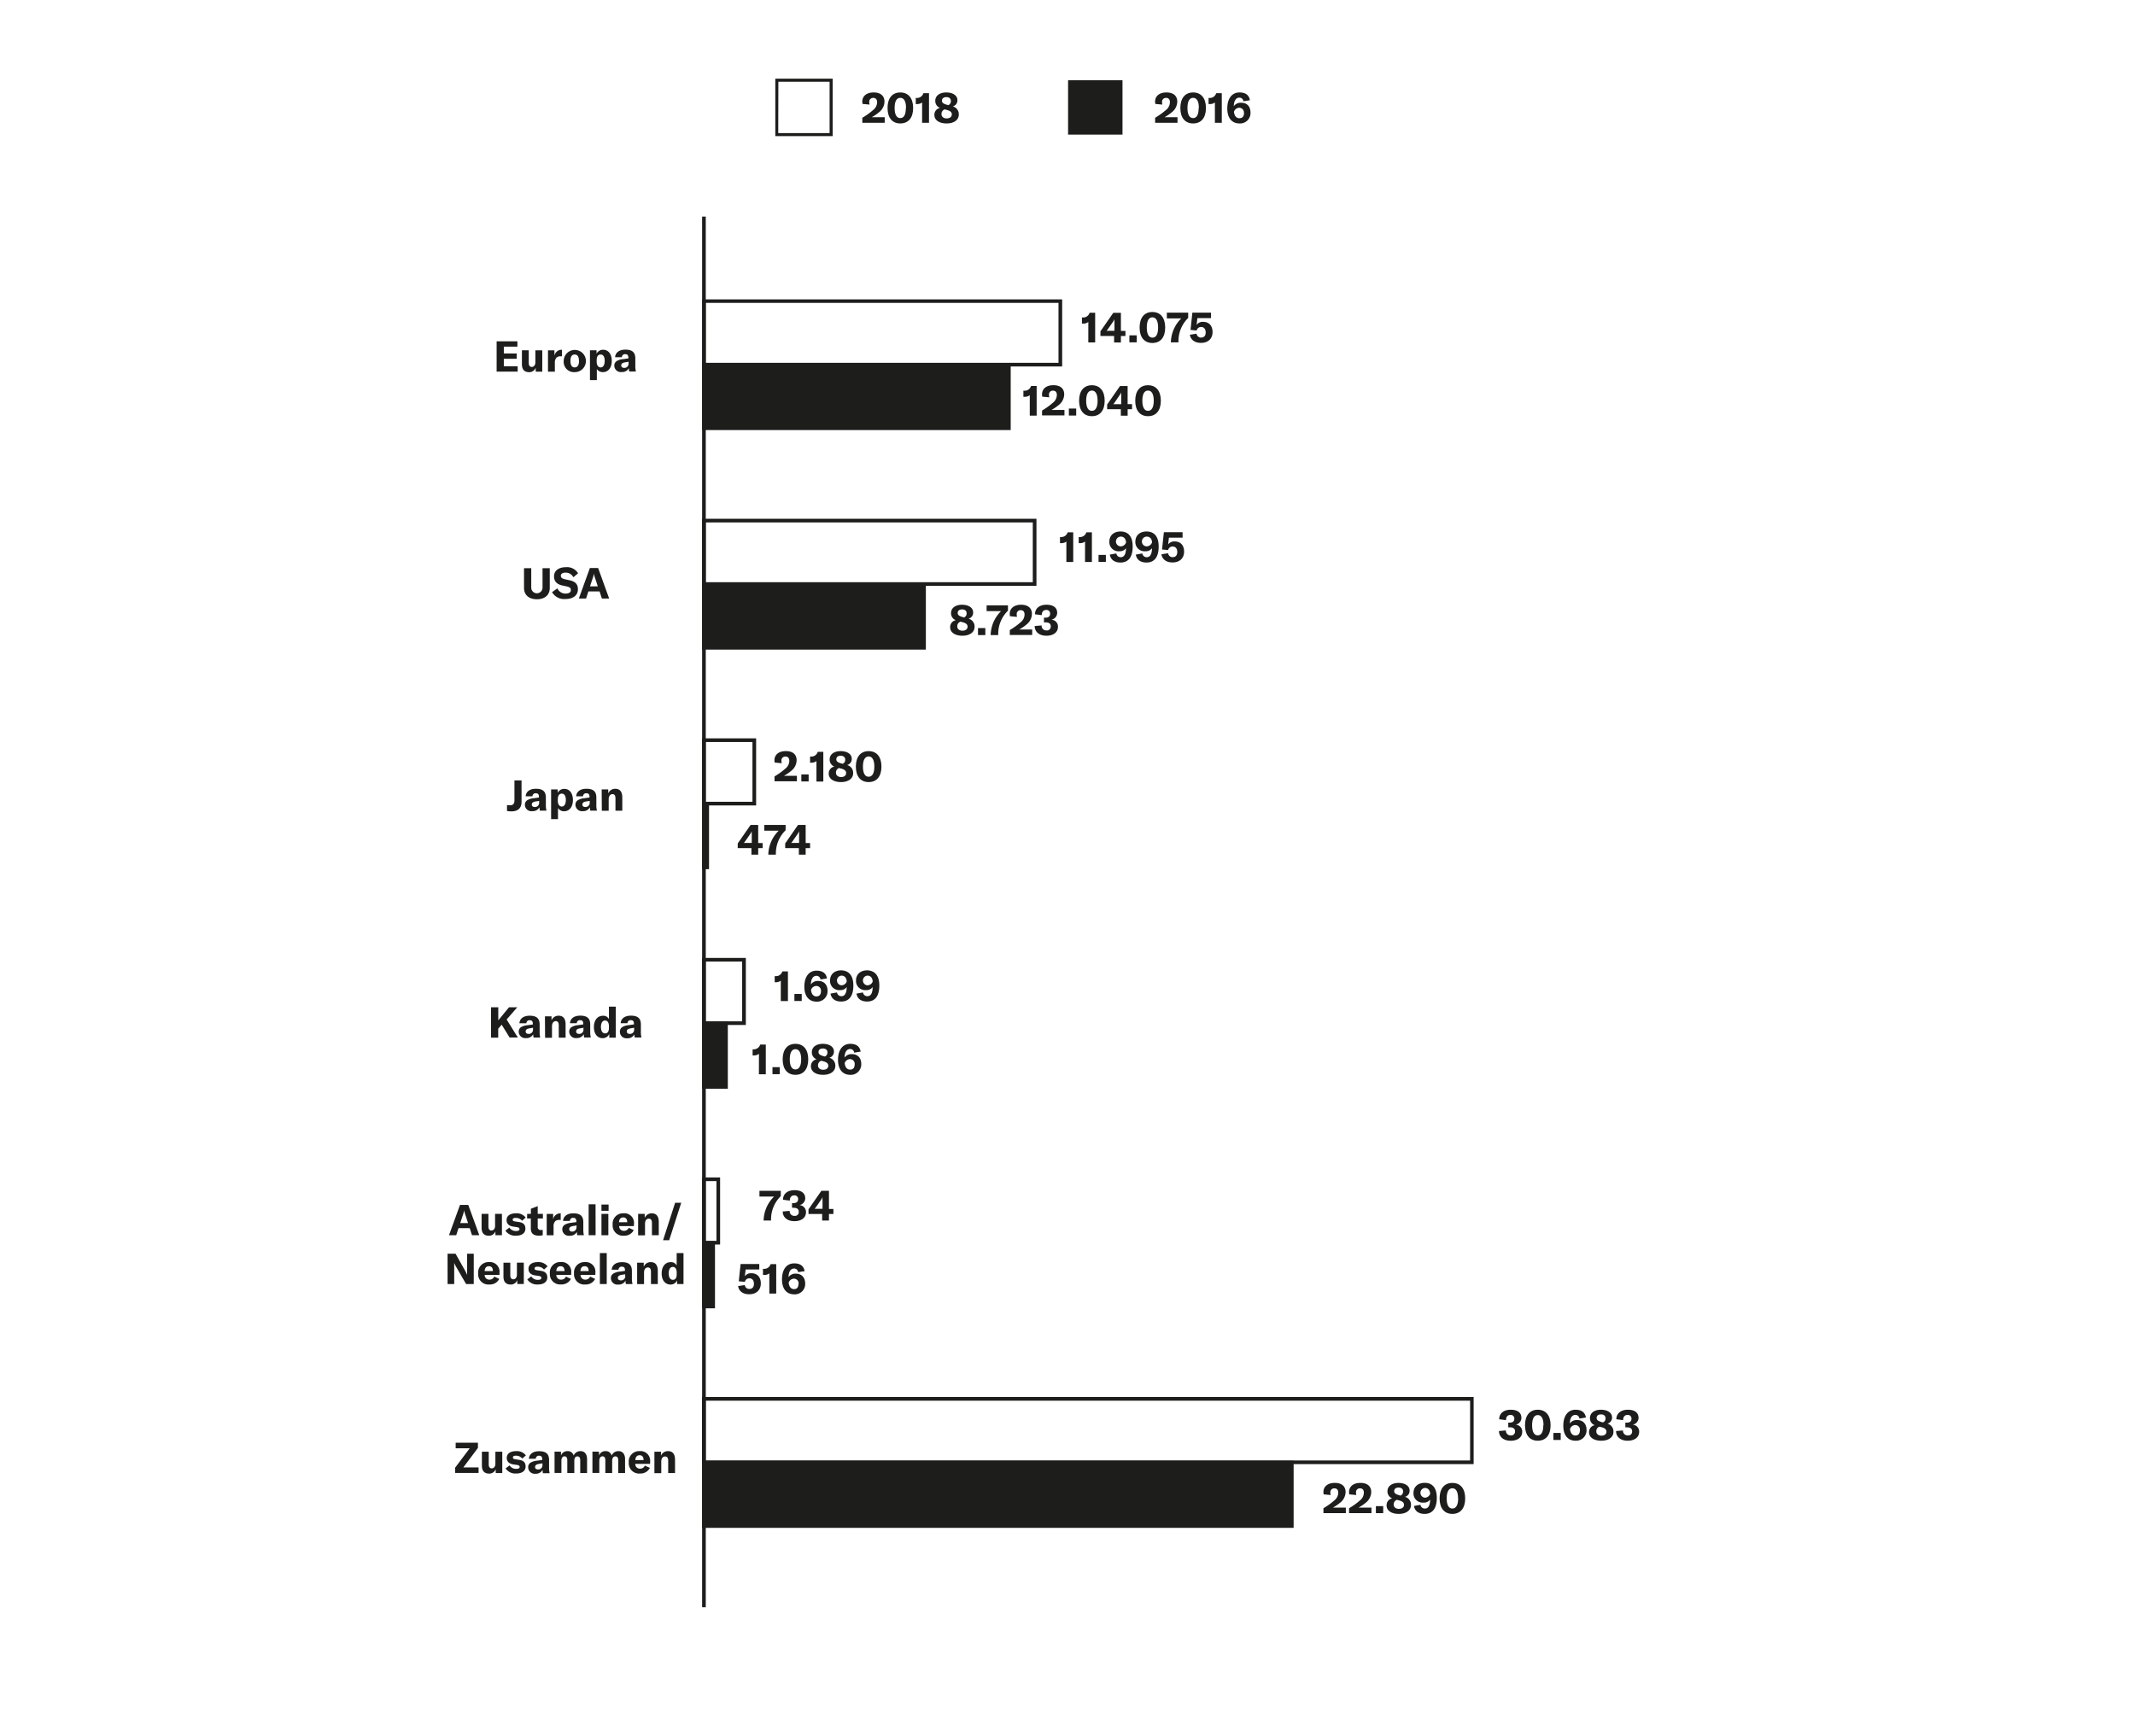 <?xml version="1.0"?>
<svg xmlns="http://www.w3.org/2000/svg" id="Ebene_1" data-name="Ebene 1" viewBox="0 0 700 569" width="600" height="488"><defs><style>.cls-1{fill:#1d1d1b;}</style></defs><title>chart-staub-bisang-1</title><path class="cls-1" d="M169.73,119.94v1.75h-6.9v-9.94h6.81v1.75h-4.45v2.24h4.21v1.74h-4.21v2.46Z"/><path class="cls-1" d="M171.12,119.23v-4.54h2.24v4.15c0,.86.35,1.31,1,1.31s1.17-.57,1.17-1.45v-4h2.26v7h-2.15v-1.27a2.25,2.25,0,0,1-2.18,1.44C171.82,121.86,171.12,120.87,171.12,119.23Z"/><path class="cls-1" d="M184.12,114.52h.14v2.14h-.42a2,2,0,0,0-1.36.42,2.34,2.34,0,0,0-.56,1.77v2.85h-2.25v-7h2.11v1.81A2.37,2.37,0,0,1,184.12,114.52Z"/><path class="cls-1" d="M184.82,118.18a3.64,3.64,0,1,1,3.63,3.68A3.39,3.39,0,0,1,184.82,118.18Zm5,0c0-1.45-.52-2.1-1.4-2.1s-1.39.65-1.39,2.1.52,2.13,1.39,2.13S189.85,119.61,189.85,118.18Z"/><path class="cls-1" d="M193.43,114.69h2.16v1.12a2.35,2.35,0,0,1,2.18-1.29c1.7,0,2.81,1.43,2.81,3.66s-1.15,3.68-2.89,3.68a2.33,2.33,0,0,1-2-1v3.61h-2.26Zm4.83,3.49c0-1.35-.47-2.1-1.33-2.1s-1.3.67-1.3,1.94v.4c0,1.14.5,1.89,1.32,1.89S198.26,119.49,198.26,118.18Z"/><path class="cls-1" d="M201.41,119.79a1.74,1.74,0,0,1,.71-1.51,4.89,4.89,0,0,1,2.2-.69l1.7-.24v-.24c0-.8-.34-1.15-1-1.15a1,1,0,0,0-1.12,1h-2.23c.12-1.55,1.38-2.48,3.37-2.48,2.25,0,3.26.88,3.26,2.9v2.33a7.37,7.37,0,0,0,.2,1.94h-2.19a6.21,6.21,0,0,1-.11-1.1,2.46,2.46,0,0,1-2.34,1.27A2.13,2.13,0,0,1,201.41,119.79Zm4.68-.77v-.56l-1.21.19c-.82.16-1.2.45-1.2,1s.39.81,1,.81A1.35,1.35,0,0,0,206.09,119Z"/><path class="cls-1" d="M356.83,105.41a2.56,2.56,0,0,1-1.7.53h-.39v-2H355a2.17,2.17,0,0,0,2.24-1.56h1.83v9.74h-2.25Z"/><path class="cls-1" d="M367.51,110v2.14h-2.23V110H360.8v-1.53l4.22-6.07h2.49v5.94H369V110Zm-2.11-5.54h0a6.26,6.26,0,0,1-.56,1l-1.39,2a7.33,7.33,0,0,1-.64.84h2.59v-2.8C365.37,105,365.37,104.76,365.4,104.41Z"/><path class="cls-1" d="M372.69,112.09h-2.4v-2.3h2.4Z"/><path class="cls-1" d="M373.64,107.23c0-3.21,1.55-5.09,4.19-5.09s4.2,1.88,4.2,5.09-1.56,5.07-4.2,5.07S373.64,110.42,373.64,107.23Zm6.07,0c0-2.19-.68-3.34-1.88-3.34S376,105,376,107.23s.68,3.32,1.87,3.32S379.71,109.4,379.71,107.23Z"/><path class="cls-1" d="M383.9,111.92a11.3,11.3,0,0,1,3.42-7.69h-4.75v-1.88h7v1.74a10.59,10.59,0,0,0-3.19,7.65v.35H383.9Z"/><path class="cls-1" d="M390.12,109.6l2.2-.35a1.44,1.44,0,0,0,1.47,1.28c1,0,1.52-.63,1.52-1.69s-.54-1.79-1.48-1.79a1.46,1.46,0,0,0-1.49,1.16l-2-.2.6-5.66h6.12v1.8h-4.47l-.26,2.22a2.44,2.44,0,0,1,2.14-1c1.93,0,3.09,1.27,3.09,3.36s-1.41,3.53-3.75,3.53C391.78,112.3,390.4,111.28,390.12,109.6Z"/><path class="cls-1" d="M174.18,186.14v6.38a1.85,1.85,0,1,0,3.7,0v-6.38h2.37v6.48c0,2.26-1.57,3.71-4.22,3.71s-4.22-1.45-4.22-3.71v-6.48Z"/><path class="cls-1" d="M181,194l1.75-1.24a2.88,2.88,0,0,0,2.71,1.71c.95,0,1.71-.35,1.71-1.13s-.44-1-1.45-1.24l-1.33-.28c-1.73-.37-2.74-1.31-2.74-3,0-1.82,1.48-3,3.88-3a4.2,4.2,0,0,1,4,2l-1.54,1.3a2.81,2.81,0,0,0-2.57-1.52c-.94,0-1.54.39-1.54,1s.39,1,1.44,1.2l1.45.31c1.76.39,2.71,1.23,2.71,2.94,0,1.89-1.45,3.2-4.06,3.2A4.58,4.58,0,0,1,181,194Z"/><path class="cls-1" d="M196.58,193.76h-3.67l-.75,2.33h-2.37l3.61-10h2.71l3.61,10h-2.38ZM196,192.1l-.91-2.78a8.75,8.75,0,0,1-.37-1.4h0a7.86,7.86,0,0,1-.36,1.4l-.91,2.78Z"/><path class="cls-1" d="M167.7,265.88a7,7,0,0,1-1.47-.13v-1.93a7.59,7.59,0,0,0,1,.07c.9,0,1.44-.42,1.44-1.58v-6.57H171v7C171,264.93,169.7,265.88,167.7,265.88Z"/><path class="cls-1" d="M172.1,263.78a1.72,1.72,0,0,1,.71-1.51,4.8,4.8,0,0,1,2.2-.69l1.69-.24v-.24c0-.8-.33-1.15-1-1.15a1,1,0,0,0-1.12,1h-2.23c.11-1.55,1.37-2.48,3.36-2.48,2.26,0,3.26.88,3.26,2.9v2.33a7.37,7.37,0,0,0,.2,1.94H177a7.26,7.26,0,0,1-.12-1.1,2.45,2.45,0,0,1-2.34,1.27A2.12,2.12,0,0,1,172.1,263.78Zm4.67-.77v-.56l-1.2.19c-.83.16-1.21.45-1.21,1s.4.81,1,.81A1.34,1.34,0,0,0,176.77,263Z"/><path class="cls-1" d="M180.69,258.68h2.16v1.12a2.35,2.35,0,0,1,2.18-1.29c1.7,0,2.81,1.43,2.81,3.66s-1.15,3.68-2.89,3.68a2.33,2.33,0,0,1-2-1.05v3.62h-2.26Zm4.83,3.49c0-1.35-.47-2.1-1.33-2.1s-1.3.67-1.3,1.94v.4c0,1.14.51,1.89,1.32,1.89S185.52,263.48,185.52,262.17Z"/><path class="cls-1" d="M188.67,263.78a1.73,1.73,0,0,1,.72-1.51,4.8,4.8,0,0,1,2.19-.69l1.7-.24v-.24c0-.8-.34-1.15-1-1.15a1,1,0,0,0-1.12,1H188.9c.11-1.55,1.37-2.48,3.36-2.48,2.25,0,3.26.88,3.26,2.9v2.33a7.37,7.37,0,0,0,.2,1.94h-2.19a6.21,6.21,0,0,1-.11-1.1,2.46,2.46,0,0,1-2.34,1.27A2.13,2.13,0,0,1,188.67,263.78Zm4.68-.77v-.56l-1.21.19c-.82.16-1.2.45-1.2,1s.39.81,1,.81A1.35,1.35,0,0,0,193.35,263Z"/><path class="cls-1" d="M197.27,258.68h2.15V260a2.43,2.43,0,0,1,2.33-1.52c1.51,0,2.28,1,2.28,2.84v4.34h-2.24v-4c0-1-.33-1.43-1-1.43s-1.22.6-1.22,1.68v3.78h-2.25Z"/><path class="cls-1" d="M164.48,335.83l-1.13,1.32v2.93H161v-9.95h2.37v4.28l3.51-4.28h2.71l-3.48,4,3.67,5.91h-2.69Z"/><path class="cls-1" d="M170.08,338.17a1.77,1.77,0,0,1,.71-1.51A4.9,4.9,0,0,1,173,336l1.7-.24v-.24c0-.8-.34-1.15-1-1.15a1,1,0,0,0-1.12,1H170.3c.11-1.56,1.38-2.48,3.36-2.48,2.26,0,3.27.88,3.27,2.9v2.32a7.94,7.94,0,0,0,.19,1.95h-2.18a6.42,6.42,0,0,1-.11-1.11,2.45,2.45,0,0,1-2.34,1.28A2.13,2.13,0,0,1,170.08,338.17Zm4.68-.77v-.56l-1.21.2c-.82.15-1.2.45-1.2,1s.39.81,1,.81A1.36,1.36,0,0,0,174.76,337.4Z"/><path class="cls-1" d="M178.67,333.08h2.16v1.34a2.43,2.43,0,0,1,2.33-1.53c1.51,0,2.28,1,2.28,2.85v4.34H183.2v-4c0-1-.34-1.42-1-1.42s-1.22.6-1.22,1.68v3.78h-2.26Z"/><path class="cls-1" d="M186.63,338.17a1.74,1.74,0,0,1,.71-1.51,4.86,4.86,0,0,1,2.2-.68l1.69-.24v-.24c0-.8-.33-1.15-1-1.15a1,1,0,0,0-1.12,1h-2.23c.11-1.56,1.37-2.48,3.36-2.48,2.26,0,3.27.88,3.27,2.9v2.32a7.94,7.94,0,0,0,.19,1.95h-2.18a6.42,6.42,0,0,1-.11-1.11,2.46,2.46,0,0,1-2.34,1.28A2.13,2.13,0,0,1,186.63,338.17Zm4.67-.77v-.56l-1.2.2c-.83.15-1.2.45-1.2,1s.39.81,1,.81A1.35,1.35,0,0,0,191.3,337.4Z"/><path class="cls-1" d="M194.72,336.61c0-2.23,1.18-3.7,2.93-3.7a2,2,0,0,1,2,1.1v-4.09h2.24v10.16h-2.13v-1.21a2.32,2.32,0,0,1-2.21,1.38C195.84,340.25,194.72,338.79,194.72,336.61Zm4.93.3v-.6c0-1.19-.48-1.85-1.28-1.85s-1.34.76-1.34,2.1.52,2.13,1.37,2.13S199.65,338,199.65,336.91Z"/><path class="cls-1" d="M203.24,338.17a1.75,1.75,0,0,1,.72-1.51,4.82,4.82,0,0,1,2.2-.68l1.69-.24v-.24c0-.8-.33-1.15-1-1.15a1,1,0,0,0-1.12,1h-2.23c.11-1.56,1.37-2.48,3.36-2.48,2.26,0,3.26.88,3.26,2.9v2.32a7.4,7.4,0,0,0,.2,1.95H208.1A7.59,7.59,0,0,1,208,339a2.44,2.44,0,0,1-2.34,1.28A2.14,2.14,0,0,1,203.24,338.17Zm4.68-.77v-.56l-1.2.2c-.83.15-1.21.45-1.21,1s.4.81,1,.81A1.35,1.35,0,0,0,207.92,337.4Z"/><path class="cls-1" d="M154,402.55h-3.67l-.75,2.32h-2.37l3.61-9.94h2.71l3.61,9.94h-2.38Zm-.54-1.67-.91-2.77a9.36,9.36,0,0,1-.37-1.4h0a9.36,9.36,0,0,1-.37,1.4l-.91,2.77Z"/><path class="cls-1" d="M157.9,402.41v-4.54h2.24V402c0,.87.35,1.32,1,1.32s1.18-.57,1.18-1.46v-4h2.25v7h-2.14V403.6a2.27,2.27,0,0,1-2.19,1.44C158.6,405,157.9,404.05,157.9,402.41Z"/><path class="cls-1" d="M165.71,403.36l1.3-1a2.48,2.48,0,0,0,2.22,1.13c.73,0,1.09-.22,1.09-.61s-.22-.58-1-.69l-1-.14c-1.52-.22-2.23-1-2.23-2.16,0-1.36,1.15-2.21,3.08-2.21a3.72,3.72,0,0,1,3.18,1.39l-1.16,1.05a2.69,2.69,0,0,0-2.09-.94c-.67,0-1,.18-1,.57s.21.52.83.61l1.24.19c1.5.21,2.09.95,2.09,2.16,0,1.43-1.13,2.31-3.1,2.31A3.84,3.84,0,0,1,165.71,403.36Z"/><path class="cls-1" d="M172.84,397.87h1.22v-1.68l2.24-.87v2.55H178v1.5H176.3v2.73a.93.93,0,0,0,1,1.06,2.51,2.51,0,0,0,.64-.07v1.78a6.22,6.22,0,0,1-1.27.14c-1.86,0-2.63-.85-2.63-2.38v-3.26h-1.22Z"/><path class="cls-1" d="M183.7,397.7h.14v2.14h-.42a2,2,0,0,0-1.36.42,2.33,2.33,0,0,0-.56,1.76v2.86h-2.25v-7h2.11v1.81A2.36,2.36,0,0,1,183.7,397.7Z"/><path class="cls-1" d="M184.36,403a1.77,1.77,0,0,1,.71-1.52,5,5,0,0,1,2.2-.68l1.7-.24v-.24c0-.8-.34-1.15-1-1.15a1,1,0,0,0-1.12,1h-2.23c.11-1.56,1.38-2.48,3.36-2.48,2.26,0,3.27.88,3.27,2.9v2.32a7.94,7.94,0,0,0,.19,1.95h-2.18a6.21,6.21,0,0,1-.11-1.1,2.46,2.46,0,0,1-2.34,1.27A2.13,2.13,0,0,1,184.36,403Zm4.68-.77v-.56l-1.21.19c-.82.16-1.2.45-1.2,1s.39.81,1,.81A1.35,1.35,0,0,0,189,402.2Z"/><path class="cls-1" d="M195.28,404.87H193V394.72h2.26Z"/><path class="cls-1" d="M197.2,394.81h2.34v2.05H197.2Zm0,3.06h2.26v7h-2.26Z"/><path class="cls-1" d="M207.81,401.87H203a1.51,1.51,0,0,0,1.61,1.56,1.63,1.63,0,0,0,1.53-1l1.65.76a3.43,3.43,0,0,1-3.21,1.83,3.36,3.36,0,0,1-3.71-3.6,3.4,3.4,0,0,1,3.56-3.74,3.15,3.15,0,0,1,3.43,3.5Zm-2.17-1.31c0-1-.46-1.53-1.3-1.53s-1.36.59-1.39,1.58h2.69Z"/><path class="cls-1" d="M209.22,397.87h2.16v1.34a2.42,2.42,0,0,1,2.33-1.52c1.51,0,2.28,1,2.28,2.84v4.34h-2.24v-4c0-1-.34-1.43-1.05-1.43s-1.22.6-1.22,1.68v3.78h-2.26Z"/><path class="cls-1" d="M217.4,406.51l3.95-12.28h2l-3.95,12.28Z"/><path class="cls-1" d="M146.74,410.93h2.62l3.19,5.67a10.47,10.47,0,0,1,.61,1.29h0c0-.39,0-.8,0-1.27v-5.69h2.17v9.94h-2.52l-3.3-5.72a8.86,8.86,0,0,1-.59-1.22h0c0,.4,0,.82,0,1.31v5.63h-2.17Z"/><path class="cls-1" d="M163.77,417.88h-4.86a1.5,1.5,0,0,0,1.61,1.55,1.62,1.62,0,0,0,1.53-1l1.65.76a3.42,3.42,0,0,1-3.21,1.83,3.36,3.36,0,0,1-3.71-3.6,3.4,3.4,0,0,1,3.56-3.74,3.15,3.15,0,0,1,3.43,3.5Zm-2.17-1.32c0-1-.46-1.53-1.31-1.53s-1.35.59-1.38,1.59h2.69Z"/><path class="cls-1" d="M165.07,418.41v-4.54h2.24V418c0,.86.35,1.31,1,1.31s1.17-.57,1.17-1.45v-4h2.26v7h-2.14V419.6a2.27,2.27,0,0,1-2.19,1.44C165.77,421,165.07,420.05,165.07,418.41Z"/><path class="cls-1" d="M172.88,419.36l1.3-1a2.49,2.49,0,0,0,2.22,1.14c.72,0,1.09-.23,1.09-.62s-.23-.58-1-.69l-1-.14c-1.51-.22-2.22-1-2.22-2.15,0-1.36,1.15-2.22,3.08-2.22a3.74,3.74,0,0,1,3.18,1.39l-1.16,1.05a2.69,2.69,0,0,0-2.09-.94c-.67,0-1,.18-1,.58s.21.51.82.6l1.25.19c1.5.21,2.09,1,2.09,2.16,0,1.43-1.14,2.31-3.1,2.31A3.84,3.84,0,0,1,172.88,419.36Z"/><path class="cls-1" d="M187.26,417.88H182.4a1.5,1.5,0,0,0,1.61,1.55,1.61,1.61,0,0,0,1.53-1l1.65.76A3.42,3.42,0,0,1,184,421a3.36,3.36,0,0,1-3.71-3.6,3.4,3.4,0,0,1,3.56-3.74,3.15,3.15,0,0,1,3.43,3.5Zm-2.17-1.32c0-1-.46-1.53-1.3-1.53s-1.36.59-1.39,1.59h2.69Z"/><path class="cls-1" d="M195.2,417.88h-4.86a1.5,1.5,0,0,0,1.61,1.55,1.62,1.62,0,0,0,1.53-1l1.65.76a3.42,3.42,0,0,1-3.21,1.83,3.36,3.36,0,0,1-3.71-3.6,3.4,3.4,0,0,1,3.56-3.74,3.15,3.15,0,0,1,3.43,3.5ZM193,416.56c0-1-.46-1.53-1.31-1.53s-1.35.59-1.38,1.59H193Z"/><path class="cls-1" d="M198.93,420.87h-2.25V410.72h2.25Z"/><path class="cls-1" d="M200.3,419a1.73,1.73,0,0,1,.72-1.51,4.8,4.8,0,0,1,2.2-.69l1.69-.24v-.24c0-.79-.33-1.14-1-1.14a1,1,0,0,0-1.12,1h-2.23c.11-1.55,1.37-2.48,3.36-2.48,2.26,0,3.26.88,3.26,2.9v2.33a7.37,7.37,0,0,0,.2,1.94h-2.18a7.26,7.26,0,0,1-.12-1.1,2.45,2.45,0,0,1-2.34,1.27A2.13,2.13,0,0,1,200.3,419Zm4.68-.77v-.56l-1.2.19c-.83.16-1.21.45-1.21,1s.4.81,1,.81A1.34,1.34,0,0,0,205,418.2Z"/><path class="cls-1" d="M208.9,413.87h2.16v1.34a2.42,2.42,0,0,1,2.32-1.52c1.52,0,2.29,1,2.29,2.84v4.34h-2.24v-4c0-1-.34-1.43-1.05-1.43s-1.22.6-1.22,1.68v3.78H208.9Z"/><path class="cls-1" d="M216.94,417.4c0-2.23,1.17-3.7,2.92-3.7a2,2,0,0,1,2,1.11v-4.09h2.24v10.15H222v-1.2a2.31,2.31,0,0,1-2.21,1.37C218.06,421,216.94,419.59,216.94,417.4Zm4.93.31v-.6c0-1.19-.48-1.85-1.28-1.85s-1.34.75-1.34,2.1.52,2.13,1.37,2.13S221.87,418.8,221.87,417.71Z"/><path class="cls-1" d="M154,474.74h-4.6v-1.83h7.3v1.7L151.91,481h5v1.82h-7.7v-1.71Z"/><path class="cls-1" d="M158,480.39v-4.54h2.24V480c0,.87.35,1.32,1,1.32s1.18-.57,1.18-1.46v-4h2.26v7h-2.15v-1.27a2.25,2.25,0,0,1-2.18,1.44C158.66,483,158,482,158,480.39Z"/><path class="cls-1" d="M165.77,481.34l1.3-1a2.49,2.49,0,0,0,2.21,1.13c.73,0,1.1-.22,1.1-.61s-.23-.58-1-.69l-1-.14c-1.51-.22-2.23-1-2.23-2.16,0-1.36,1.15-2.21,3.09-2.21a3.74,3.74,0,0,1,3.18,1.39l-1.17,1.05a2.67,2.67,0,0,0-2.08-.94c-.68,0-1,.18-1,.57s.21.52.82.6l1.25.2c1.5.21,2.09.95,2.09,2.16,0,1.43-1.14,2.31-3.1,2.31A3.86,3.86,0,0,1,165.77,481.34Z"/><path class="cls-1" d="M173.17,481a1.76,1.76,0,0,1,.72-1.52,4.94,4.94,0,0,1,2.2-.68l1.69-.24v-.24c0-.8-.34-1.15-1-1.15a1,1,0,0,0-1.12,1H173.4c.11-1.56,1.37-2.48,3.36-2.48,2.25,0,3.26.88,3.26,2.9v2.32a7.4,7.4,0,0,0,.2,2H178a7.45,7.45,0,0,1-.11-1.11,2.45,2.45,0,0,1-2.34,1.28A2.14,2.14,0,0,1,173.17,481Zm4.68-.77v-.57l-1.2.2c-.83.15-1.21.45-1.21,1s.39.81,1,.81A1.34,1.34,0,0,0,177.85,480.18Z"/><path class="cls-1" d="M183.93,475.85v1.26a2.19,2.19,0,0,1,2.15-1.45,1.94,1.94,0,0,1,2,1.46,2.38,2.38,0,0,1,2.24-1.46c1.36,0,2.16,1,2.16,2.61v4.58h-2.24v-4.1c0-.94-.29-1.36-.94-1.36s-1,.5-1,1.44v4H186v-4.12c0-.91-.31-1.34-.93-1.34s-1,.52-1,1.45v4h-2.25v-7Z"/><path class="cls-1" d="M196.39,475.85v1.26a2.19,2.19,0,0,1,2.15-1.45,1.94,1.94,0,0,1,2,1.46,2.38,2.38,0,0,1,2.24-1.46c1.36,0,2.16,1,2.16,2.61v4.58h-2.24v-4.1c0-.94-.29-1.36-.94-1.36s-1.05.5-1.05,1.44v4h-2.24v-4.12c0-.91-.31-1.34-.93-1.34s-1.05.52-1.05,1.45v4h-2.25v-7Z"/><path class="cls-1" d="M213.15,479.85h-4.86a1.5,1.5,0,0,0,1.61,1.56,1.62,1.62,0,0,0,1.52-1l1.66.75a3.42,3.42,0,0,1-3.21,1.84,3.36,3.36,0,0,1-3.71-3.6,3.39,3.39,0,0,1,3.55-3.74,3.15,3.15,0,0,1,3.44,3.5ZM211,478.54c0-1-.46-1.53-1.3-1.53s-1.36.59-1.38,1.58H211Z"/><path class="cls-1" d="M214.56,475.85h2.15v1.34a2.43,2.43,0,0,1,2.33-1.53c1.51,0,2.28,1,2.28,2.85v4.34h-2.24v-4c0-1-.33-1.43-1.05-1.43s-1.22.6-1.22,1.68v3.78h-2.25Z"/><rect class="cls-1" x="230.2" y="70.86" width="1.2" height="455.99"/><path class="cls-1" d="M348.25,120h-118V98H348.25Zm-116.85-1.2H347.05V99.15H231.4Z"/><rect class="cls-1" x="230.2" y="118.85" width="101.18" height="22"/><path class="cls-1" d="M339.82,191.94H230.2v-22H339.82Zm-108.42-1.2H338.62v-19.6H231.4Z"/><rect class="cls-1" x="230.2" y="190.84" width="73.36" height="22"/><path class="cls-1" d="M247.91,263.94H230.2v-22h17.71Zm-16.51-1.2h15.31v-19.6H231.4Z"/><rect class="cls-1" x="230.2" y="262.84" width="2.27" height="22"/><path class="cls-1" d="M244.54,335.93H230.2v-22h14.34Zm-13.14-1.2h11.93v-19.6H231.4Z"/><rect class="cls-1" x="230.2" y="334.83" width="8.43" height="22"/><path class="cls-1" d="M236.1,407.92h-5.9v-22h5.9Zm-4.7-1.2h3.5v-19.6h-3.5Z"/><rect class="cls-1" x="230.2" y="406.83" width="4.22" height="22"/><path class="cls-1" d="M483.16,479.92h-253v-22h253Zm-251.76-1.2H482v-19.6H231.4Z"/><rect class="cls-1" x="230.2" y="478.82" width="193.94" height="22"/><path class="cls-1" d="M337.63,129.41a2.52,2.52,0,0,1-1.69.53h-.4v-2h.27a2.16,2.16,0,0,0,2.24-1.55h1.84v9.73h-2.26Z"/><path class="cls-1" d="M341.66,134.44a21.85,21.85,0,0,0,3.52-2.52,3.31,3.31,0,0,0,1.33-2.57c0-.92-.45-1.42-1.26-1.42a1.25,1.25,0,0,0-1.32,1.4,4.06,4.06,0,0,0,.1.79l-2.3-.22a4,4,0,0,1-.08-.76c0-1.82,1.43-3,3.71-3s3.56,1.1,3.56,3a4.54,4.54,0,0,1-1.75,3.46,14.82,14.82,0,0,1-2.43,1.65H349v1.79h-7.34Z"/><path class="cls-1" d="M352.85,136.09h-2.4v-2.3h2.4Z"/><path class="cls-1" d="M353.8,131.23c0-3.21,1.56-5.08,4.19-5.08s4.2,1.87,4.2,5.08-1.55,5.07-4.2,5.07S353.8,134.42,353.8,131.23Zm6.07,0c0-2.18-.68-3.33-1.88-3.33s-1.87,1.15-1.87,3.33.68,3.32,1.87,3.32S359.87,133.4,359.87,131.23Z"/><path class="cls-1" d="M369.72,134v2.14h-2.23V134H363v-1.53l4.22-6.06h2.49v5.94h1.46V134Zm-2.11-5.53h0a6.22,6.22,0,0,1-.56,1l-1.39,2.05a8.36,8.36,0,0,1-.64.84h2.59v-2.81C367.58,129,367.58,128.77,367.61,128.42Z"/><path class="cls-1" d="M372.21,131.23c0-3.21,1.55-5.08,4.19-5.08s4.2,1.87,4.2,5.08-1.56,5.07-4.2,5.07S372.21,134.42,372.21,131.23Zm6.07,0c0-2.18-.68-3.33-1.88-3.33s-1.86,1.15-1.86,3.33.67,3.32,1.86,3.32S378.28,133.4,378.28,131.23Z"/><path class="cls-1" d="M349.63,177.4a2.53,2.53,0,0,1-1.7.53h-.39v-2h.27a2.17,2.17,0,0,0,2.24-1.55h1.83v9.73h-2.25Z"/><path class="cls-1" d="M355.76,177.4a2.52,2.52,0,0,1-1.69.53h-.4v-2h.27a2.16,2.16,0,0,0,2.24-1.55H358v9.73h-2.26Z"/><path class="cls-1" d="M362.58,184.08h-2.4v-2.29h2.4Z"/><path class="cls-1" d="M371.37,179.06c0,3.23-1.24,5.23-4,5.23-1.94,0-3.21-.91-3.49-2.6l2.13-.38a1.42,1.42,0,0,0,1.47,1.23c1.13,0,1.69-1.1,1.71-2.95a2.51,2.51,0,0,1-2.19,1,3,3,0,0,1-3.28-3.15c0-2,1.42-3.33,3.7-3.33C370,174.14,371.37,175.81,371.37,179.06Zm-2.17-1.35c-.05-1-.56-1.92-1.72-1.92a1.6,1.6,0,0,0,0,3.2A1.9,1.9,0,0,0,369.2,177.71Z"/><path class="cls-1" d="M379.89,179.06c0,3.23-1.25,5.23-4,5.23-1.94,0-3.21-.91-3.49-2.6l2.13-.38a1.42,1.42,0,0,0,1.47,1.23c1.13,0,1.69-1.1,1.71-2.95a2.5,2.5,0,0,1-2.19,1,3,3,0,0,1-3.27-3.15c0-2,1.41-3.33,3.69-3.33C378.5,174.14,379.89,175.81,379.89,179.06Zm-2.18-1.35c0-1-.56-1.92-1.72-1.92a1.6,1.6,0,0,0,0,3.2A1.9,1.9,0,0,0,377.71,177.71Z"/><path class="cls-1" d="M380.79,181.59l2.2-.35a1.45,1.45,0,0,0,1.47,1.29c1,0,1.53-.63,1.53-1.7s-.55-1.79-1.49-1.79A1.46,1.46,0,0,0,383,180.2l-2-.19.6-5.66h6.13v1.79h-4.47l-.27,2.23a2.47,2.47,0,0,1,2.14-1c1.94,0,3.1,1.28,3.1,3.36s-1.42,3.53-3.75,3.53C382.46,184.29,381.07,183.27,380.79,181.59Z"/><path class="cls-1" d="M319.53,205.38c0,1.75-1.58,2.91-4,2.91s-4-1.09-4-2.75a2.24,2.24,0,0,1,1.86-2.33,2.43,2.43,0,0,1-1.57-2.37c0-1.63,1.43-2.71,3.6-2.71s3.64,1,3.64,2.48a2,2,0,0,1-1.52,2.09A2.63,2.63,0,0,1,319.53,205.38Zm-2.29-.06c0-.7-.48-1.15-1.57-1.44l-.76-.2a1.56,1.56,0,0,0-1.05,1.56c0,.84.67,1.4,1.69,1.4S317.24,206.12,317.24,205.32ZM314,200.84c0,.63.47,1,1.53,1.3l.56.15a1.39,1.39,0,0,0,.84-1.35c0-.8-.56-1.28-1.48-1.28S314,200.1,314,200.84Z"/><path class="cls-1" d="M323.06,208.08h-2.4v-2.3h2.4Z"/><path class="cls-1" d="M324.81,207.91a11.34,11.34,0,0,1,3.41-7.69h-4.74v-1.88h7v1.74a10.62,10.62,0,0,0-3.2,7.65v.35h-2.46Z"/><path class="cls-1" d="M331.08,206.43a23,23,0,0,0,3.51-2.52,3.31,3.31,0,0,0,1.33-2.57c0-.92-.44-1.43-1.26-1.43a1.25,1.25,0,0,0-1.31,1.4,4.89,4.89,0,0,0,.09.8l-2.29-.22a3.35,3.35,0,0,1-.09-.76c0-1.82,1.43-3,3.72-3s3.55,1.11,3.55,3a4.49,4.49,0,0,1-1.75,3.46,14.28,14.28,0,0,1-2.42,1.66h4.26v1.79h-7.34Z"/><path class="cls-1" d="M339.24,205.12l2.28-.21a1.5,1.5,0,0,0,1.57,1.64,1.25,1.25,0,0,0,1.42-1.34c0-.86-.55-1.3-1.68-1.3h-.54v-1.54h.51c1,0,1.5-.47,1.5-1.29a1.16,1.16,0,0,0-1.31-1.24c-.91,0-1.43.63-1.43,1.71l-2.22-.29c0-1.91,1.47-3.13,3.77-3.13s3.51,1,3.51,2.68a2.32,2.32,0,0,1-1.95,2.23,2.23,2.23,0,0,1,2.2,2.32c0,1.8-1.48,2.93-3.79,2.93S339.27,207.07,339.24,205.12Z"/><path class="cls-1" d="M253.94,254.42a21.27,21.27,0,0,0,3.51-2.52,3.29,3.29,0,0,0,1.34-2.57c0-.92-.45-1.42-1.27-1.42a1.25,1.25,0,0,0-1.31,1.4,4.06,4.06,0,0,0,.1.79l-2.3-.22a3.35,3.35,0,0,1-.09-.76c0-1.82,1.43-3,3.72-3s3.55,1.1,3.55,3a4.5,4.5,0,0,1-1.75,3.46,14.28,14.28,0,0,1-2.42,1.65h4.26v1.79h-7.34Z"/><path class="cls-1" d="M265.13,256.07h-2.4v-2.3h2.4Z"/><path class="cls-1" d="M267.69,249.39a2.56,2.56,0,0,1-1.7.53h-.39v-2h.27a2.18,2.18,0,0,0,2.24-1.55h1.83v9.73h-2.25Z"/><path class="cls-1" d="M279.72,253.37c0,1.75-1.59,2.91-4,2.91s-4-1.09-4-2.74a2.25,2.25,0,0,1,1.86-2.34,2.42,2.42,0,0,1-1.56-2.37c0-1.62,1.42-2.7,3.6-2.7s3.64,1,3.64,2.48a2,2,0,0,1-1.53,2.08A2.64,2.64,0,0,1,279.72,253.37Zm-2.3-.06c0-.7-.48-1.15-1.57-1.44l-.76-.2a1.57,1.57,0,0,0-1,1.56c0,.84.68,1.4,1.7,1.4S277.42,254.11,277.42,253.31Zm-3.22-4.48c0,.63.46,1,1.52,1.3l.56.16a1.4,1.4,0,0,0,.84-1.36c0-.8-.56-1.28-1.48-1.28S274.2,248.09,274.2,248.83Z"/><path class="cls-1" d="M280.61,251.21c0-3.21,1.55-5.08,4.19-5.08s4.2,1.87,4.2,5.08-1.56,5.07-4.2,5.07S280.61,254.41,280.61,251.21Zm6.06,0c0-2.18-.67-3.33-1.87-3.33s-1.87,1.15-1.87,3.33.68,3.32,1.87,3.32S286.67,253.38,286.67,251.21Z"/><path class="cls-1" d="M248.59,277.93v2.14h-2.22v-2.14h-4.49V276.4l4.22-6.07h2.49v5.94h1.46v1.66Zm-2.11-5.54h0a5.56,5.56,0,0,1-.56,1l-1.39,2a7.33,7.33,0,0,1-.64.84h2.59v-2.8C246.45,273,246.45,272.74,246.48,272.39Z"/><path class="cls-1" d="M251.91,279.9a11.3,11.3,0,0,1,3.42-7.69h-4.75v-1.88h7v1.74a10.59,10.59,0,0,0-3.2,7.65v.35h-2.46Z"/><path class="cls-1" d="M264.15,277.93v2.14h-2.23v-2.14h-4.48V276.4l4.21-6.07h2.5v5.94h1.45v1.66ZM262,272.39h0a5,5,0,0,1-.56,1l-1.38,2a6.24,6.24,0,0,1-.65.84H262v-2.8C262,273,262,272.74,262,272.39Z"/><path class="cls-1" d="M256,321.38a2.53,2.53,0,0,1-1.7.53H254v-2h.27a2.16,2.16,0,0,0,2.24-1.55h1.83v9.73H256Z"/><path class="cls-1" d="M262.86,328.06h-2.4v-2.3h2.4Z"/><path class="cls-1" d="M271.33,324.75a3.41,3.41,0,0,1-3.61,3.52c-2.51,0-4-1.81-4-4.9,0-3.28,1.53-5.25,4-5.25,2,0,3.14.86,3.42,2.54l-2.13.34a1.31,1.31,0,0,0-1.33-1.19c-1.11,0-1.78,1.05-1.82,2.82a2.73,2.73,0,0,1,2.42-1.14C270.18,321.49,271.33,322.74,271.33,324.75Zm-2.16.1a1.54,1.54,0,0,0-1.52-1.72,1.84,1.84,0,0,0-1.74,1.33c.13,1.3.77,2.1,1.76,2.1S269.17,325.92,269.17,324.85Z"/><path class="cls-1" d="M279.79,323c0,3.24-1.25,5.24-4,5.24-1.93,0-3.21-.91-3.49-2.6l2.13-.38a1.43,1.43,0,0,0,1.47,1.23c1.13,0,1.69-1.11,1.71-3a2.48,2.48,0,0,1-2.19,1,3,3,0,0,1-3.27-3.15c0-2,1.41-3.33,3.69-3.33C278.4,318.12,279.79,319.78,279.79,323Zm-2.18-1.34c-.05-1-.56-1.92-1.72-1.92a1.6,1.6,0,0,0,0,3.19A1.89,1.89,0,0,0,277.61,321.69Z"/><path class="cls-1" d="M288.3,323c0,3.24-1.25,5.24-4,5.24-1.93,0-3.21-.91-3.49-2.6l2.13-.38a1.43,1.43,0,0,0,1.47,1.23c1.14,0,1.7-1.11,1.71-3a2.46,2.46,0,0,1-2.18,1,3,3,0,0,1-3.28-3.15c0-2,1.41-3.33,3.7-3.33C286.91,318.12,288.3,319.78,288.3,323Zm-2.17-1.34c-.06-1-.56-1.92-1.73-1.92a1.6,1.6,0,0,0,0,3.19A1.9,1.9,0,0,0,286.13,321.69Z"/><path class="cls-1" d="M248.84,345.37a2.52,2.52,0,0,1-1.69.54h-.39v-2H247a2.18,2.18,0,0,0,2.24-1.56h1.84v9.74h-2.26Z"/><path class="cls-1" d="M255.66,352.06h-2.39v-2.3h2.39Z"/><path class="cls-1" d="M256.61,347.19c0-3.2,1.56-5.08,4.19-5.08s4.2,1.88,4.2,5.08-1.55,5.08-4.2,5.08S256.61,350.39,256.61,347.19Zm6.07,0c0-2.18-.68-3.33-1.88-3.33s-1.86,1.15-1.86,3.33.67,3.32,1.86,3.32S262.68,349.37,262.68,347.19Z"/><path class="cls-1" d="M273.88,349.35c0,1.75-1.59,2.92-4,2.92s-4-1.1-4-2.75a2.26,2.26,0,0,1,1.87-2.34,2.41,2.41,0,0,1-1.57-2.37c0-1.62,1.43-2.7,3.6-2.7s3.64,1,3.64,2.48a2.05,2.05,0,0,1-1.53,2.09A2.63,2.63,0,0,1,273.88,349.35Zm-2.3-.05c0-.7-.48-1.15-1.57-1.45l-.76-.19a1.56,1.56,0,0,0-1.05,1.55c0,.84.68,1.4,1.7,1.4S271.58,350.09,271.58,349.3Zm-3.22-4.49c0,.63.46,1,1.53,1.31l.56.15a1.4,1.4,0,0,0,.84-1.36c0-.8-.56-1.27-1.49-1.27S268.36,344.07,268.36,344.81Z"/><path class="cls-1" d="M282.38,348.75a3.42,3.42,0,0,1-3.62,3.52c-2.51,0-4-1.81-4-4.91,0-3.27,1.53-5.25,4-5.25,2,0,3.14.87,3.42,2.55l-2.13.34a1.29,1.29,0,0,0-1.33-1.19c-1.11,0-1.78,1.05-1.82,2.81a2.72,2.72,0,0,1,2.42-1.13C281.23,345.49,282.38,346.73,282.38,348.75Zm-2.16.1a1.55,1.55,0,0,0-1.53-1.73,1.85,1.85,0,0,0-1.74,1.34c.13,1.3.77,2.1,1.77,2.1S280.22,349.91,280.22,348.85Z"/><path class="cls-1" d="M250.37,399.88a11.3,11.3,0,0,1,3.42-7.69H249v-1.88h7v1.74a10.59,10.59,0,0,0-3.2,7.65v.35h-2.46Z"/><path class="cls-1" d="M256.63,397.09l2.28-.21a1.5,1.5,0,0,0,1.57,1.64,1.24,1.24,0,0,0,1.41-1.34c0-.86-.54-1.31-1.68-1.31h-.53v-1.54h.5c1,0,1.5-.46,1.5-1.29a1.15,1.15,0,0,0-1.3-1.23c-.91,0-1.43.63-1.43,1.71l-2.23-.29c0-1.91,1.47-3.13,3.77-3.13s3.52,1,3.52,2.68a2.31,2.31,0,0,1-1.95,2.22,2.24,2.24,0,0,1,2.2,2.33c0,1.79-1.49,2.93-3.8,2.93S256.65,399,256.63,397.09Z"/><path class="cls-1" d="M271.79,397.9v2.15h-2.23V397.9h-4.48v-1.52l4.22-6.07h2.49v5.94h1.46v1.65Zm-2.11-5.53h0a6.26,6.26,0,0,1-.56,1l-1.39,2a7.33,7.33,0,0,1-.64.84h2.59v-2.8C269.65,393,269.65,392.72,269.68,392.37Z"/><path class="cls-1" d="M242,421.55l2.2-.35a1.45,1.45,0,0,0,1.47,1.29c1,0,1.52-.63,1.52-1.7s-.54-1.79-1.48-1.79a1.46,1.46,0,0,0-1.49,1.16l-2-.19.6-5.66h6.12v1.79h-4.47l-.26,2.23a2.45,2.45,0,0,1,2.14-1c1.93,0,3.1,1.28,3.1,3.36s-1.42,3.53-3.76,3.53C243.63,424.25,242.25,423.23,242,421.55Z"/><path class="cls-1" d="M252.24,417.36a2.52,2.52,0,0,1-1.69.53h-.39v-2h.26a2.16,2.16,0,0,0,2.24-1.55h1.84V424h-2.26Z"/><path class="cls-1" d="M264,420.74a3.4,3.4,0,0,1-3.61,3.51c-2.51,0-4-1.8-4-4.9,0-3.28,1.53-5.25,4-5.25,2,0,3.14.87,3.42,2.55l-2.13.33a1.31,1.31,0,0,0-1.33-1.19c-1.11,0-1.78,1-1.82,2.82a2.73,2.73,0,0,1,2.42-1.14C262.8,417.47,264,418.72,264,420.74Zm-2.16.1a1.54,1.54,0,0,0-1.52-1.73,1.84,1.84,0,0,0-1.74,1.33c.13,1.31.77,2.1,1.76,2.1S261.79,421.9,261.79,420.84Z"/><path class="cls-1" d="M491.46,469.08l2.28-.21a1.51,1.51,0,0,0,1.57,1.64,1.25,1.25,0,0,0,1.42-1.35c0-.85-.55-1.3-1.68-1.3h-.54v-1.54H495c1,0,1.5-.46,1.5-1.29a1.16,1.16,0,0,0-1.31-1.23c-.91,0-1.42.63-1.42,1.71l-2.23-.3c0-1.9,1.47-3.12,3.77-3.12s3.51,1,3.51,2.68A2.31,2.31,0,0,1,496.9,467a2.23,2.23,0,0,1,2.19,2.33c0,1.79-1.48,2.93-3.79,2.93S491.49,471,491.46,469.08Z"/><path class="cls-1" d="M500,467.18c0-3.21,1.56-5.09,4.19-5.09s4.2,1.88,4.2,5.09-1.55,5.07-4.2,5.07S500,470.37,500,467.18Zm6.07,0c0-2.19-.67-3.34-1.88-3.34s-1.86,1.15-1.86,3.34.67,3.32,1.86,3.32S506,469.35,506,467.18Z"/><path class="cls-1" d="M511.71,472h-2.4v-2.3h2.4Z"/><path class="cls-1" d="M520.18,468.73a3.42,3.42,0,0,1-3.62,3.52c-2.5,0-4-1.81-4-4.91,0-3.27,1.53-5.25,4-5.25,2,0,3.13.87,3.41,2.55l-2.13.34a1.29,1.29,0,0,0-1.33-1.19c-1.1,0-1.77,1-1.82,2.81a2.74,2.74,0,0,1,2.43-1.13C519,465.47,520.18,466.71,520.18,468.73Zm-2.16.1a1.54,1.54,0,0,0-1.53-1.72,1.83,1.83,0,0,0-1.73,1.33c.12,1.3.77,2.1,1.76,2.1S518,469.89,518,468.83Z"/><path class="cls-1" d="M529,469.33c0,1.75-1.58,2.92-4,2.92s-4-1.1-4-2.75a2.26,2.26,0,0,1,1.87-2.34,2.41,2.41,0,0,1-1.57-2.37c0-1.62,1.43-2.7,3.6-2.7s3.64,1,3.64,2.48a2.05,2.05,0,0,1-1.53,2.09A2.63,2.63,0,0,1,529,469.33Zm-2.3-.05c0-.7-.48-1.15-1.57-1.45l-.75-.19a1.55,1.55,0,0,0-1,1.55c0,.84.67,1.4,1.69,1.4S526.7,470.08,526.7,469.28Zm-3.22-4.49c0,.63.46,1,1.53,1.31l.56.15a1.4,1.4,0,0,0,.84-1.36c0-.8-.56-1.27-1.49-1.27S523.48,464.05,523.48,464.79Z"/><path class="cls-1" d="M529.85,469.08l2.28-.21a1.51,1.51,0,0,0,1.57,1.64,1.25,1.25,0,0,0,1.42-1.35c0-.85-.55-1.3-1.69-1.3h-.53v-1.54h.51c1,0,1.5-.46,1.5-1.29a1.16,1.16,0,0,0-1.31-1.23c-.91,0-1.43.63-1.43,1.71l-2.22-.3c0-1.9,1.47-3.12,3.76-3.12s3.52,1,3.52,2.68a2.31,2.31,0,0,1-2,2.22,2.24,2.24,0,0,1,2.2,2.33c0,1.79-1.48,2.93-3.79,2.93S529.88,471,529.85,469.08Z"/><path class="cls-1" d="M433.92,494.38a21.85,21.85,0,0,0,3.52-2.52,3.31,3.31,0,0,0,1.33-2.57c0-.92-.45-1.42-1.26-1.42a1.25,1.25,0,0,0-1.32,1.4,4.06,4.06,0,0,0,.1.79l-2.3-.22a4,4,0,0,1-.08-.76c0-1.82,1.43-3,3.71-3s3.56,1.1,3.56,3a4.54,4.54,0,0,1-1.75,3.46,14.82,14.82,0,0,1-2.43,1.65h4.26V496h-7.34Z"/><path class="cls-1" d="M442.32,494.38a21.85,21.85,0,0,0,3.52-2.52,3.31,3.31,0,0,0,1.33-2.57c0-.92-.45-1.42-1.26-1.42a1.25,1.25,0,0,0-1.32,1.4,4.06,4.06,0,0,0,.1.79l-2.3-.22a3.33,3.33,0,0,1-.08-.76c0-1.82,1.43-3,3.71-3s3.56,1.1,3.56,3a4.54,4.54,0,0,1-1.75,3.46,14.82,14.82,0,0,1-2.43,1.65h4.26V496h-7.34Z"/><path class="cls-1" d="M453.51,496h-2.4v-2.3h2.4Z"/><path class="cls-1" d="M462.62,493.33c0,1.75-1.58,2.91-4,2.91s-4-1.09-4-2.74a2.24,2.24,0,0,1,1.86-2.34,2.42,2.42,0,0,1-1.57-2.37c0-1.62,1.43-2.7,3.6-2.7s3.65,1,3.65,2.48a2,2,0,0,1-1.53,2.08A2.63,2.63,0,0,1,462.62,493.33Zm-2.29-.06c0-.7-.48-1.15-1.57-1.44l-.76-.2a1.57,1.57,0,0,0-1.05,1.56c0,.84.67,1.4,1.7,1.4S460.33,494.07,460.33,493.27Zm-3.22-4.48c0,.63.46,1,1.52,1.3l.56.16a1.42,1.42,0,0,0,.84-1.36c0-.8-.56-1.28-1.48-1.28S457.11,488.05,457.11,488.79Z"/><path class="cls-1" d="M471.08,491c0,3.24-1.25,5.24-4,5.24-1.93,0-3.21-.91-3.49-2.6l2.13-.38a1.42,1.42,0,0,0,1.47,1.23c1.14,0,1.7-1.11,1.71-2.95a2.48,2.48,0,0,1-2.18,1,3,3,0,0,1-3.28-3.15c0-2,1.42-3.33,3.7-3.33C469.69,486.09,471.08,487.75,471.08,491Zm-2.17-1.34c-.06-1-.56-1.92-1.72-1.92a1.6,1.6,0,0,0,0,3.19A1.89,1.89,0,0,0,468.91,489.66Z"/><path class="cls-1" d="M472,491.17c0-3.21,1.55-5.08,4.19-5.08s4.2,1.87,4.2,5.08-1.56,5.07-4.2,5.07S472,494.37,472,491.17Zm6.06,0c0-2.18-.67-3.33-1.87-3.33s-1.87,1.15-1.87,3.33.68,3.32,1.87,3.32S478.09,493.34,478.09,491.17Z"/><path class="cls-1" d="M273,44.47H254.2V25.63H273Zm-17.84-1H272V26.63H255.2Z"/><rect class="cls-1" x="350.19" y="26.13" width="17.84" height="17.84"/><path class="cls-1" d="M282.73,38.45a22.66,22.66,0,0,0,3.52-2.52,3.34,3.34,0,0,0,1.33-2.57c0-.92-.45-1.43-1.26-1.43a1.26,1.26,0,0,0-1.32,1.4,4.06,4.06,0,0,0,.1.8l-2.3-.22a4,4,0,0,1-.08-.76c0-1.82,1.43-3,3.71-3s3.56,1.11,3.56,3a4.49,4.49,0,0,1-1.75,3.46,14.4,14.4,0,0,1-2.43,1.66h4.26V40.1h-7.34Z"/><path class="cls-1" d="M291,35.24c0-3.21,1.55-5.09,4.18-5.09s4.21,1.88,4.21,5.09-1.56,5.07-4.21,5.07S291,38.43,291,35.24Zm6.06,0c0-2.19-.67-3.33-1.88-3.33s-1.86,1.14-1.86,3.33.67,3.32,1.86,3.32S297,37.41,297,35.24Z"/><path class="cls-1" d="M302.33,33.42a2.52,2.52,0,0,1-1.69.53h-.39v-2h.26a2.16,2.16,0,0,0,2.24-1.56h1.84V40.1h-2.26Z"/><path class="cls-1" d="M314.36,37.4c0,1.75-1.58,2.91-4,2.91s-4-1.09-4-2.75a2.24,2.24,0,0,1,1.86-2.33,2.43,2.43,0,0,1-1.57-2.37c0-1.63,1.43-2.71,3.6-2.71s3.65,1,3.65,2.48a2,2,0,0,1-1.53,2.09A2.63,2.63,0,0,1,314.36,37.4Zm-2.29-.06c0-.7-.48-1.15-1.57-1.44l-.76-.2a1.56,1.56,0,0,0-1.05,1.56c0,.84.67,1.4,1.7,1.4S312.07,38.14,312.07,37.34Zm-3.23-4.48c0,.63.47,1,1.53,1.3l.56.15a1.39,1.39,0,0,0,.84-1.35c0-.8-.56-1.28-1.48-1.28S308.84,32.12,308.84,32.86Z"/><path class="cls-1" d="M378.73,38.45a23.16,23.16,0,0,0,3.52-2.52,3.34,3.34,0,0,0,1.33-2.57c0-.92-.45-1.43-1.26-1.43a1.26,1.26,0,0,0-1.32,1.4,4.06,4.06,0,0,0,.1.8l-2.3-.22a4,4,0,0,1-.08-.76c0-1.82,1.43-3,3.71-3s3.56,1.11,3.56,3a4.52,4.52,0,0,1-1.75,3.46,14.82,14.82,0,0,1-2.43,1.66h4.26V40.1h-7.34Z"/><path class="cls-1" d="M387,35.24c0-3.21,1.56-5.09,4.19-5.09s4.2,1.88,4.2,5.09-1.55,5.07-4.2,5.07S387,38.43,387,35.24Zm6.07,0c0-2.19-.67-3.33-1.88-3.33s-1.86,1.14-1.86,3.33.67,3.32,1.86,3.32S393,37.41,393,35.24Z"/><path class="cls-1" d="M398.33,33.42a2.52,2.52,0,0,1-1.69.53h-.39v-2h.26a2.16,2.16,0,0,0,2.24-1.56h1.84V40.1h-2.26Z"/><path class="cls-1" d="M410,36.79a3.41,3.41,0,0,1-3.61,3.52c-2.51,0-4-1.81-4-4.9,0-3.28,1.53-5.26,4-5.26,2,0,3.14.87,3.41,2.55l-2.12.34a1.32,1.32,0,0,0-1.33-1.19c-1.11,0-1.78,1-1.83,2.81A2.77,2.77,0,0,1,407,33.53C408.89,33.53,410,34.78,410,36.79Zm-2.16.1a1.54,1.54,0,0,0-1.52-1.72,1.84,1.84,0,0,0-1.74,1.33c.12,1.3.77,2.1,1.76,2.1S407.88,38,407.88,36.89Z"/></svg>
